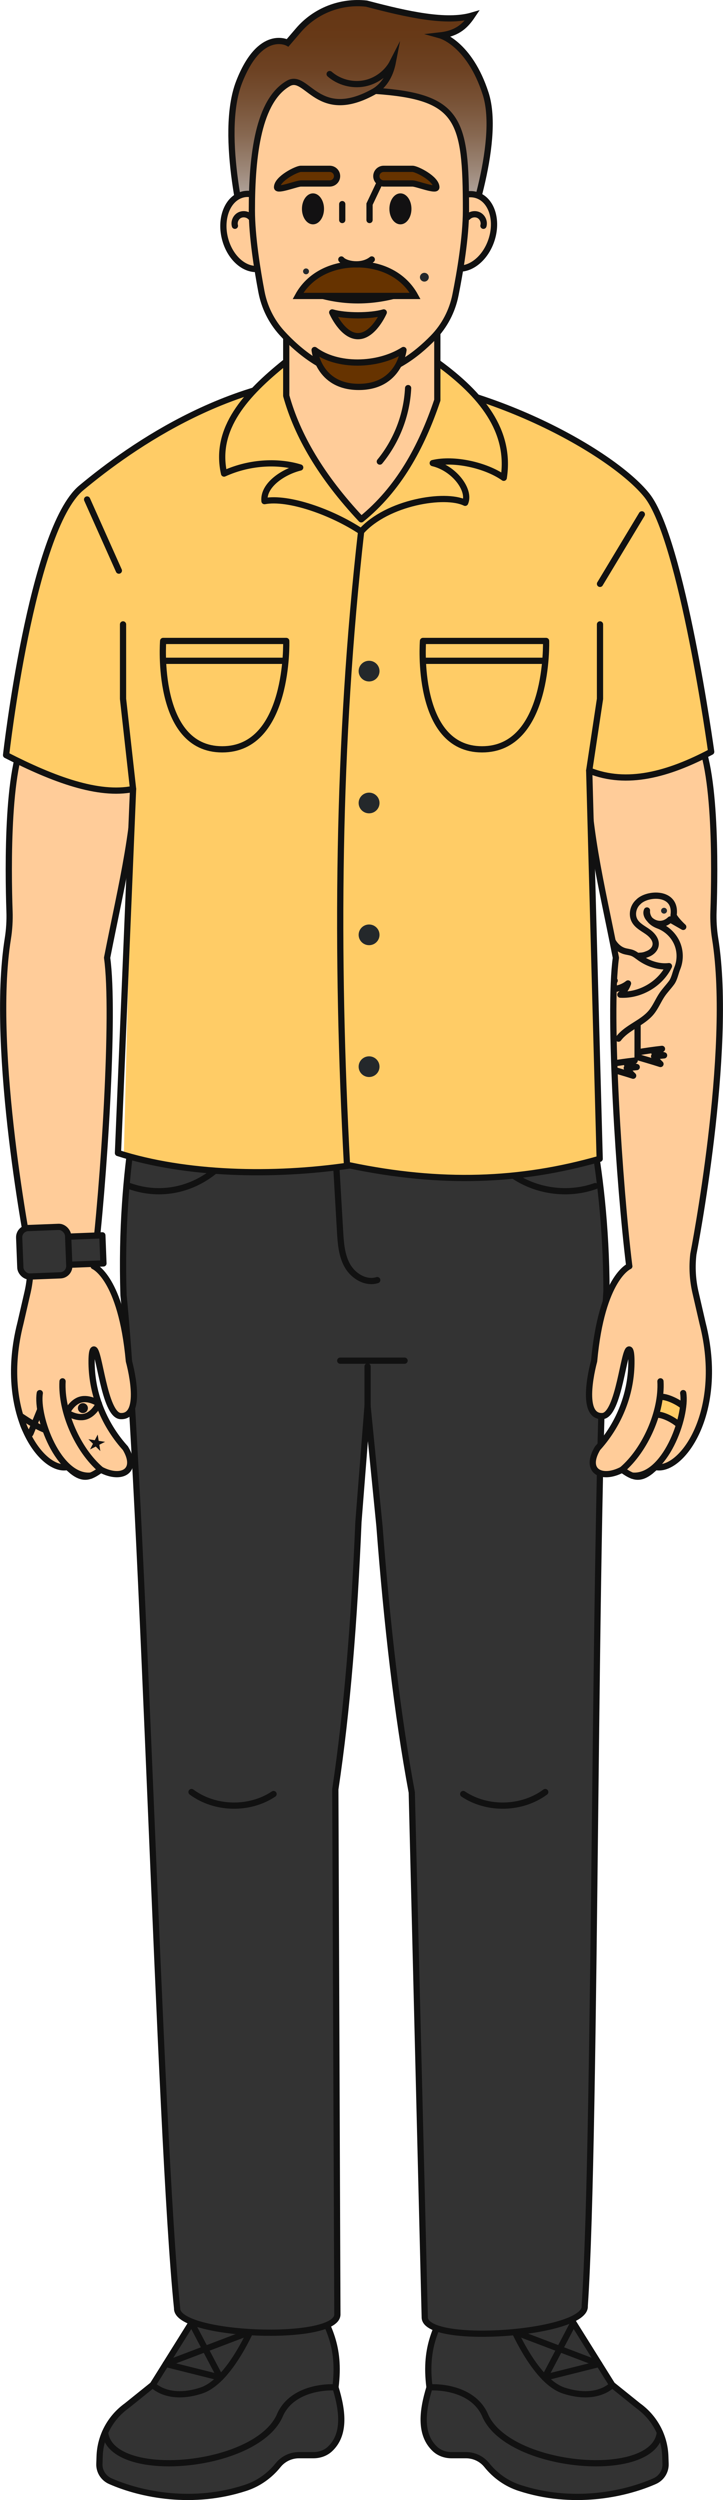 <?xml version="1.0" encoding="UTF-8"?>
<svg id="Layer_1" xmlns="http://www.w3.org/2000/svg" xmlns:xlink="http://www.w3.org/1999/xlink" version="1.1" viewBox="0 0 232 802">
  <!-- Generator: Adobe Illustrator 30.0.0, SVG Export Plug-In . SVG Version: 2.1.1 Build 123)  -->
  <defs>
    <style>
      .st0, .st1, .st2, .st3, .st4 {
        fill: none;
      }

      .st5 {
        fill: #333;
      }

      .st5, .st6, .st1, .st2, .st3, .st7, .st8, .st9, .st10, .st4, .st11 {
        stroke: #111;
        stroke-width: 2px;
      }

      .st5, .st6, .st1, .st2, .st9, .st11 {
        stroke-linecap: round;
      }

      .st5, .st6, .st1, .st3, .st9 {
        stroke-linejoin: round;
      }

      .st12 {
        fill: #121112;
      }

      .st6, .st10, .st11, .st13 {
        fill: #fc9;
      }

      .st2, .st7, .st8, .st10, .st4, .st11 {
        stroke-miterlimit: 10;
      }

      .st7 {
        fill: url(#linear-gradient);
      }

      .st8, .st9 {
        fill: #630;
      }

      .st14 {
        fill: #24282b;
      }

      .st15 {
        fill: #fc6;
      }

      .st16 {
        clip-path: url(#clippath);
      }
    </style>
    <clipPath id="clippath">
      <path class="st0" d="M198.61,409.25c-2.78,3.65-6.51,11.4-7.97,27.38,0,0-5.05,18.02,2.66,17.63,5.32-.27,6.84-21.96,8.65-21.36.45.15.64,1.53.66,3.51.11,10.21-3.72,20.07-10.5,27.76l-.35.39c-4.42,7.41,1.34,10.33,7.86,6.9,3.27,2.34,5.47,3.36,9.11.53l1.61-1.4c8.21,1.84,22.42-17.4,15.11-46.1l-2.29-9.95c-.92-4.01-1.15-8.16-.67-12.25,0,0,12.77-65.07,7-101.15-.47-2.92-.63-5.86-.54-8.81.45-13.24.97-49.57-6.3-57.63-8.94-9.91-34.47,5.66-34.47,5.66-.14,24.73,4.63,42.18,9.45,66.88-2.32,16.47.62,65.32,3.57,92.7.36,3.32-.58,6.64-2.61,9.3Z"/>
    </clipPath>
    <linearGradient id="linear-gradient" x1="115.69" y1="1" x2="115.69" y2="77.96" gradientUnits="userSpaceOnUse">
      <stop offset="0" stop-color="#653614"/>
      <stop offset=".14" stop-color="#673917"/>
      <stop offset=".28" stop-color="#6d4223"/>
      <stop offset=".41" stop-color="#785236"/>
      <stop offset=".55" stop-color="#876851"/>
      <stop offset=".68" stop-color="#9a8474"/>
      <stop offset=".81" stop-color="#b2a69e"/>
      <stop offset=".92" stop-color="#cbcbca"/>
    </linearGradient>
  </defs>
  <g>
    <path class="st5" d="M101.56,738.77c3.32,7.2,7.83,13.5,6.08,27.07,2.54,8.21,2.97,15.33-1.75,19.77-1.42,1.33-3.35,1.99-5.31,1.99h-4.66c-2.59,0-5.04,1.17-6.66,3.18h0c-2.71,3.38-6.33,5.96-10.47,7.31-16.87,5.53-33.42,2.24-43.39-2.15-2.2-.97-3.59-3.15-3.51-5.53l.08-2.45c.21-6.43,3.41-12.4,8.66-16.18l8.38-6.74,16.26-26.01,36.28-.27Z"/>
    <path class="st1" d="M107.64,765.84c-5.7-.23-14.83,1.5-17.99,9.32-7.92,16.96-54.24,20.79-55.92,5.15"/>
    <path class="st1" d="M49.02,765.04s4.74,5.31,15.46,1.86c11.17-3.59,19.66-28,19.66-28"/>
    <line class="st1" x1="53.21" y1="758.34" x2="70.7" y2="762.72"/>
    <line class="st1" x1="61.46" y1="745.15" x2="70.7" y2="762.72"/>
    <line class="st1" x1="53.21" y1="758.34" x2="80.28" y2="748.05"/>
  </g>
  <g>
    <path class="st5" d="M143.9,738.77c-3.32,7.2-7.83,13.5-6.08,27.07-2.54,8.21-2.97,15.33,1.75,19.77,1.42,1.33,3.35,1.99,5.31,1.99h4.66c2.59,0,5.04,1.17,6.66,3.18h0c2.71,3.38,6.33,5.96,10.47,7.31,16.87,5.53,33.42,2.24,43.39-2.15,2.2-.97,3.59-3.15,3.51-5.53l-.08-2.45c-.21-6.43-3.41-12.4-8.66-16.18l-8.38-6.74-16.26-26.01-36.28-.27Z"/>
    <path class="st1" d="M137.83,765.84c5.7-.23,14.83,1.5,17.99,9.32,7.92,16.96,54.24,20.79,55.92,5.15"/>
    <path class="st1" d="M196.45,765.04s-4.74,5.31-15.46,1.86c-11.17-3.59-19.66-28-19.66-28"/>
    <line class="st1" x1="192.25" y1="758.34" x2="174.76" y2="762.72"/>
    <line class="st1" x1="184.01" y1="745.15" x2="174.76" y2="762.72"/>
    <line class="st1" x1="192.25" y1="758.34" x2="165.19" y2="748.05"/>
  </g>
  <g>
    <path class="st5" d="M194.61,414.27c-.08-42.59-9.28-70.99-9.28-70.99l-59.85,5.45-79.01-4.52s-8.22,28.69-6.83,71.26c6.36,63.64,11.46,269.18,17.19,325.01-.36,8.96,51.07,11.01,51.43,2.05l-.66-168.54c3.78-25.15,6.1-54.15,7.42-85.76l2.92-37.21,3.82,38.51c2.41,31.54,5.72,60.45,10.37,85.46l4.17,168.54c.67,8.94,52,5.16,51.33-3.78,3.8-55.99,2.81-261.67,6.97-325.49Z"/>
    <path class="st1" d="M41.59,380.49c8.85,3.16,18.29,1.7,25.89-3.79,7.6-5.48,12.19-14.83,11.86-24.13"/>
    <path class="st1" d="M174.96,574.87c-7.49,5.56-18.56,5.83-26.32.64"/>
    <path class="st1" d="M191.01,380.49c-8.85,3.16-19.24,1.7-26.84-3.79-7.6-5.48-12.19-14.83-11.86-24.13"/>
    <path class="st1" d="M121.05,410.65c-3.65,1.16-7.68-1.29-9.56-4.6-1.88-3.31-2.15-7.25-2.37-11.04-.86-14.8-1.72-29.61-2.58-44.41"/>
    <line class="st1" x1="117.95" y1="438.35" x2="117.95" y2="451.03"/>
    <line class="st1" x1="109.18" y1="436.49" x2="129.82" y2="436.49"/>
    <path class="st1" d="M61.46,574.87c7.49,5.56,18.56,5.83,26.32.64"/>
  </g>
  <g>
    <path class="st13" d="M201.94,406.19s-8.85,3.63-11.3,30.45c0,0-5.05,18.02,2.66,17.63,5.32-.27,6.84-21.96,8.65-21.36.45.15.64,1.53.66,3.51.11,10.21-3.72,20.07-10.5,27.76l-.35.39c-4.42,7.41,1.34,10.33,7.86,6.9,3.27,2.34,5.47,3.36,9.11.53l1.61-1.4c8.21,1.84,22.42-17.4,15.11-46.1l-2.29-9.95c-.92-4.01-1.15-8.16-.67-12.25,0,0,12.77-65.06,7-101.15-.47-2.92-.64-5.87-.54-8.82.45-13.24.97-49.56-6.3-57.63-8.94-9.91-34.47,5.66-34.47,5.66-.14,24.73,4.63,42.18,9.45,66.88-2.51,17.81,1.13,73.49,4.29,98.93Z"/>
    <path class="st1" d="M201.94,406.19s-8.85,3.63-11.3,30.45c0,0-5.05,18.02,2.66,17.63,5.32-.27,6.84-21.96,8.65-21.36.45.15.64,1.53.66,3.51.11,10.21-3.72,20.07-10.5,27.76l-.35.39c-4.42,7.41,1.34,10.33,7.86,6.9,3.27,2.34,5.47,3.36,9.11.53l1.61-1.4c8.21,1.84,22.42-17.4,15.11-46.1l-2.29-9.95c-.92-4.01-1.15-8.16-.67-12.25,0,0,12.77-65.06,7-101.15-.47-2.92-.64-5.87-.54-8.82.45-13.24.97-49.56-6.3-57.63-8.94-9.91-34.47,5.66-34.47,5.66-.14,24.73,4.63,42.18,9.45,66.88-2.51,17.81,1.13,73.49,4.29,98.93Z"/>
    <g class="st16">
      <g>
        <path class="st1" d="M198.46,333.19c2.7-3.61,7.65-4.95,10.52-8.43,1.43-1.73,2.25-3.88,3.52-5.74.91-1.32,2.04-2.48,2.99-3.77s1.23-3.15,1.84-4.63c1.05-2.56,1.02-5.53-.09-8.07s-3.27-4.6-5.87-5.6c-4.28-1.58-3.77-4.88-3.77-4.88-1.08,2.29,3.62,6.55,7.47,2.88.66.38,4.17,2.39,4.17,2.39,0,0-2.26-2.04-3.1-3.68,1.12-7.82-8.54-7.31-11.34-4.3-1.68,1.49-2.24,4.17-1.1,6.09.91,1.54,2.63,2.39,4.1,3.42s2.87,2.63,2.57,4.39c-.21,1.27-1.28,2.26-2.48,2.74s-1.57.56-2.87.62"/>
        <path class="st1" d="M197.24,314.58c-.59.91-1.19,1.81-1.78,2.72,2.15.18,4.37-.48,6.06-1.82-.48,1.39-1.34,2.65-2.46,3.6,6.4.33,12.82-3.44,15.6-9.15-3.24.39-6.6-.77-9.27-2.63-.82-.57-1.58-1.24-2.52-1.6-.82-.31-1.72-.36-2.56-.62-1.96-.6-3.43-2.3-4.22-4.18s-1.02-3.93-1.24-5.96c-1.75,2.84-2.55,6.25-2.25,9.56.3,3.32,1.71,6.52,3.94,9.01"/>
        <path class="st1" d="M204.59,328.84v10.27s4.94,1.42,7.35,2.21c-.79-.73-1.48-1.56-2.05-2.46,1.07-.1,2.13-.21,3.2-.31-1.05-.3-2.09-.59-3.14-.89.82-.4,1.65-.79,2.47-1.19-2.62.29-5.22.66-7.82,1.11"/>
        <path class="st1" d="M195.82,332.6v10.27s4.94,1.42,7.35,2.21c-.79-.73-1.48-1.56-2.05-2.46,1.07-.1,2.13-.21,3.2-.31-1.05-.3-2.09-.59-3.14-.89.82-.4,1.65-.79,2.47-1.19-2.62.29-5.22.66-7.82,1.11"/>
        <ellipse class="st14" cx="213.08" cy="292.15" rx=".95" ry=".94"/>
      </g>
    </g>
    <path class="st15" d="M211.93,448.23c.08,1.45-.3,2.93-1.09,4.17-.23.36-.46.88-.13,1.14.09.07.21.1.33.13,1.72.42,4.88,2.82,6.6,3.24.6-1.88,1.74-4.34,1.72-6.31-1.55-.39-5.36-2.35-6.86-2.89"/>
    <path class="st2" d="M199.62,471.47c7.46-6.38,12.85-18.67,12.31-28.35"/>
    <path class="st2" d="M202.87,473.37c10.39.93,17.58-18.88,16.36-26.47"/>
    <path class="st4" d="M210.53,453.85c2-.33,6.2,1.92,7.51,3.44"/>
    <path class="st4" d="M211.73,448.13c1.98-.38,6.19,1.73,7.63,3.13"/>
  </g>
  <g>
    <path class="st13" d="M30.06,406.19s8.85,3.63,11.3,30.45c0,0,5.05,18.02-2.66,17.63-5.32-.27-6.84-21.96-8.65-21.36-.45.15-.64,1.53-.66,3.51-.11,10.21,3.72,20.07,10.5,27.76l.35.39c4.42,7.41-1.34,10.33-7.86,6.9-3.27,2.34-5.47,3.36-9.11.53l-1.61-1.4c-8.21,1.84-22.42-17.4-15.11-46.1l2.29-9.95c.92-4.01,1.15-8.16.67-12.25,0,0-12.77-65.06-7-101.15.47-2.92.64-5.87.54-8.82-.45-13.24-.97-49.56,6.3-57.63,8.94-9.91,34.47,5.66,34.47,5.66.14,24.73-4.63,42.18-9.45,66.88,2.51,17.81-1.13,73.49-4.29,98.93Z"/>
    <path class="st1" d="M30.06,406.19s8.85,3.63,11.3,30.45c0,0,5.05,18.02-2.66,17.63-5.32-.27-6.84-21.96-8.65-21.36-.45.15-.64,1.53-.66,3.51-.11,10.21,3.72,20.07,10.5,27.76l.35.39c4.42,7.41-1.34,10.33-7.86,6.9-3.27,2.34-5.47,3.36-9.11.53l-1.61-1.4c-8.21,1.84-22.42-17.4-15.11-46.1l2.29-9.95c.92-4.01,1.15-8.16.67-12.25,0,0-12.77-65.06-7-101.15.47-2.92.64-5.87.54-8.82-.45-13.24-.97-49.56,6.3-57.63,8.94-9.91,34.47,5.66,34.47,5.66.14,24.73-4.63,42.18-9.45,66.88,2.51,17.81-1.13,73.49-4.29,98.93Z"/>
    <path class="st2" d="M32.38,471.47c-7.46-6.38-12.85-18.67-12.31-28.35"/>
    <path class="st2" d="M29.13,473.37c-10.39.93-17.58-18.88-16.36-26.47"/>
    <polygon class="st12" points="28.89 464.97 29.83 463.14 28.36 461.69 30.41 462.01 31.35 460.19 31.67 462.21 33.72 462.53 31.87 463.46 32.2 465.49 30.73 464.04 28.89 464.97"/>
    <g>
      <path class="st1" d="M31.74,450.29s-1.53,3.35-4.37,4.14-5.9-1.3-5.9-1.3c0,0,1.53-3.35,4.37-4.14s5.9,1.3,5.9,1.3Z"/>
      <ellipse class="st12" cx="26.6" cy="451.71" rx="1.6" ry="1.59"/>
    </g>
    <path class="st2" d="M14.21,458.57c-2.62-1.06-5.01-2.62-7.37-4.17.23,1.95.95,3.85,2.06,5.47.1.15.23.31.42.33.26.02.42-.27.52-.5,1.01-2.48,2.02-4.95,3.04-7.43"/>
  </g>
  <path class="st15" d="M115.17,120.51c-39.5-1.15-73.1,22.68-89.09,36S1.95,242.23,1.95,242.23c15.37,7.87,29.63,13.1,40.75,10.88l-2.95,116.77c21.68,6.96,45.1,7.62,69.7,3.98,29.14,6.08,56.44,5.2,82.03-2.12l-2.41-124.55c12.09,4.87,25.36,1.26,39.14-6.02,0,0-9.38-68.2-20.64-82.27s-52.9-37.24-92.4-38.39Z"/>
  <path class="st1" d="M115.17,120.51c-39.5-1.15-73.1,22.68-89.09,36S1.95,242.23,1.95,242.23c15.37,7.87,29.63,13.1,40.75,10.88l-4.85,116.77c21.68,6.96,49.84,7.62,74.45,3.98,29.14,6.08,54.54,5.2,80.13-2.12l-3.36-124.55c12.09,4.87,25.36,1.26,39.14-6.02,0,0-9.38-68.2-20.64-82.27s-52.9-37.24-92.4-38.39Z"/>
  <path class="st15" d="M115.88,170.49c-9.34-6.21-23.38-11.18-31.01-9.73-.49-5.1,5.94-9.44,11.46-10.79-6.45-2-15.67-2.04-24.43,1.95-3.26-14.52,7.21-25.68,19.45-35.56h49.14c14.06,10.26,23.46,21.84,21.16,36.91-5.76-4.06-15.95-6.33-22.79-4.71,6.91,1.62,12.15,8.67,10.4,12.74-6.46-3.18-25.01-.17-33.36,9.2Z"/>
  <path class="st1" d="M115.88,170.49c-9.34-6.21-23.38-11.18-31.01-9.73-.49-5.1,5.94-9.44,11.46-10.79-6.45-2-15.67-2.04-24.43,1.95-3.26-14.52,7.21-25.68,19.45-35.56h49.14c14.06,10.26,23.46,21.84,21.16,36.91-5.76-4.06-15.95-6.33-22.79-4.71,6.91,1.62,12.15,8.67,10.4,12.74-6.46-3.18-25.01-.17-33.36,9.2Z"/>
  <path class="st7" d="M79.16,76.9s-9.17-33.39-2.41-50.64c6.76-17.25,15.55-12.52,15.55-12.52l3.44-4.01C101.12,3.44,109.32.23,117.6,1.16c13.06,3.44,25.62,6.27,33.94,3.82-2.03,3.01-4.52,5.73-10.19,6.37,0,0,9.29,2.57,14.48,18.67s-6.98,47.94-6.98,47.94l-69.69-1.06Z"/>
  <ellipse class="st10" cx="80.82" cy="74.24" rx="8.92" ry="12.21" transform="translate(-15.25 21.19) rotate(-13.66)"/>
  <ellipse class="st10" cx="149.25" cy="74.24" rx="12.22" ry="8.91" transform="translate(31.93 192.66) rotate(-71.72)"/>
  <path class="st6" d="M91.85,98.66v28.3c3.54,12.73,11.17,25.9,24.07,39.64,11.93-9.65,19.29-23.03,24.41-38.23v-33.43s-48.48,3.72-48.48,3.72Z"/>
  <path class="st10" d="M149.52,67.48c0,8.69-1.94,20.03-3.37,27.17-1.03,5.15-3.5,9.9-7.18,13.68-5.3,5.45-13.86,12.19-23.8,12.19s-19.41-7.82-24.76-13.75c-3.36-3.72-5.59-8.28-6.52-13.18-1.3-6.87-3.07-17.75-3.07-26.1,0-17.98,2.15-35.27,11.74-40.74,6.03-3.44,9.38,13,27.88,2.39,27.08,1.86,29.08,9.06,29.08,38.35Z"/>
  <path class="st2" d="M101.41,94.31c9.02,2.76,18.19,2.72,27.53-.14"/>
  <path class="st2" d="M120.44,29.13c3.35-2.26,4.91-5.62,5.61-9.22-1.79,3.5-5.28,6.11-9.18,6.85s-8.11-.4-11.09-3"/>
  <ellipse class="st12" cx="128.49" cy="67" rx="3.54" ry="4.97"/>
  <path class="st8" d="M95.62,94.94c3.61-6.6,10.68-10.15,18.8-10.15s15.18,3.54,18.8,10.15h-37.59Z"/>
  <path class="st8" d="M132.38,58.86h-9.25c-1.31,0-2.37-1.05-2.37-2.35s1.06-2.35,2.37-2.35h9.25c1.31,0,7.64,3.15,7.64,5.93,0,1.3-6.33-1.23-7.64-1.23Z"/>
  <ellipse class="st12" cx="100.43" cy="67" rx="3.54" ry="4.97"/>
  <path class="st8" d="M96.54,58.86h9.25c1.31,0,2.37-1.05,2.37-2.35s-1.06-2.35-2.37-2.35h-9.25c-1.31,0-7.64,3.15-7.64,5.93,0,1.3,6.33-1.23,7.64-1.23Z"/>
  <path class="st11" d="M109.53,83.24c1.28,1.55,6.56,2.56,9.77-.01"/>
  <path class="st9" d="M106.61,100.22c4.24,1.24,12.29,1.24,16.53,0,0,0-3.28,7.62-8.27,7.62s-8.27-7.62-8.27-7.62Z"/>
  <path class="st9" d="M100.96,112.28c7.23,5.44,20.22,5.28,28.51,0,0,0-1.28,11.84-14.34,11.84s-14.17-11.84-14.17-11.84Z"/>
  <path class="st1" d="M115.88,170.49c-7.7,68.14-8.13,135.95-4.53,203.37"/>
  <ellipse class="st14" cx="118.43" cy="215.29" rx="3.35" ry="3.32"/>
  <ellipse class="st14" cx="118.43" cy="257.59" rx="3.35" ry="3.32"/>
  <ellipse class="st14" cx="118.43" cy="299.89" rx="3.35" ry="3.32"/>
  <ellipse class="st14" cx="118.43" cy="342.18" rx="3.35" ry="3.32"/>
  <polyline class="st1" points="42.7 253.11 39.48 224.19 39.48 200.3"/>
  <polyline class="st1" points="189.07 247.19 192.53 224.19 192.53 200.3"/>
  <g>
    <path class="st1" d="M52.35,205.61h39.5s1.08,34.77-20.55,34.77-18.95-34.77-18.95-34.77Z"/>
    <line class="st3" x1="52.24" y1="211.98" x2="91.24" y2="211.98"/>
  </g>
  <g>
    <path class="st1" d="M135.73,205.61h39.5s1.08,34.77-20.55,34.77-18.95-34.77-18.95-34.77Z"/>
    <line class="st3" x1="135.62" y1="211.98" x2="174.61" y2="211.98"/>
  </g>
  <line class="st1" x1="27.95" y1="160.23" x2="38.14" y2="183.05"/>
  <line class="st1" x1="192.53" y1="187.3" x2="205.96" y2="165"/>
  <path class="st2" d="M75.38,72.43c-.35-1.26.26-2.71,1.41-3.35s2.72-.39,3.62.57"/>
  <path class="st2" d="M155.13,72.43c.35-1.26-.26-2.71-1.41-3.35s-2.72-.39-3.62.57"/>
  <path class="st2" d="M130.96,124.5c-.41,8.54-3.64,16.93-9.08,23.57"/>
  <ellipse class="st14" cx="136.17" cy="88.93" rx="1.42" ry="1.41"/>
  <ellipse class="st14" cx="98.2" cy="87.05" rx=".95" ry=".94"/>
  <polyline class="st2" points="118.58 70.58 118.58 65.48 121.89 58.5"/>
  <line class="st2" x1="109.82" y1="70.58" x2="109.82" y2="65.48"/>
  <rect class="st5" x="6.84" y="396.79" width="26.21" height="9.02" transform="translate(-15.62 1.08) rotate(-2.23)"/>
  <rect class="st5" x="6.35" y="393.75" width="15.72" height="15.56" rx="2.96" ry="2.96" transform="translate(-15.63 .86) rotate(-2.23)"/>
</svg>